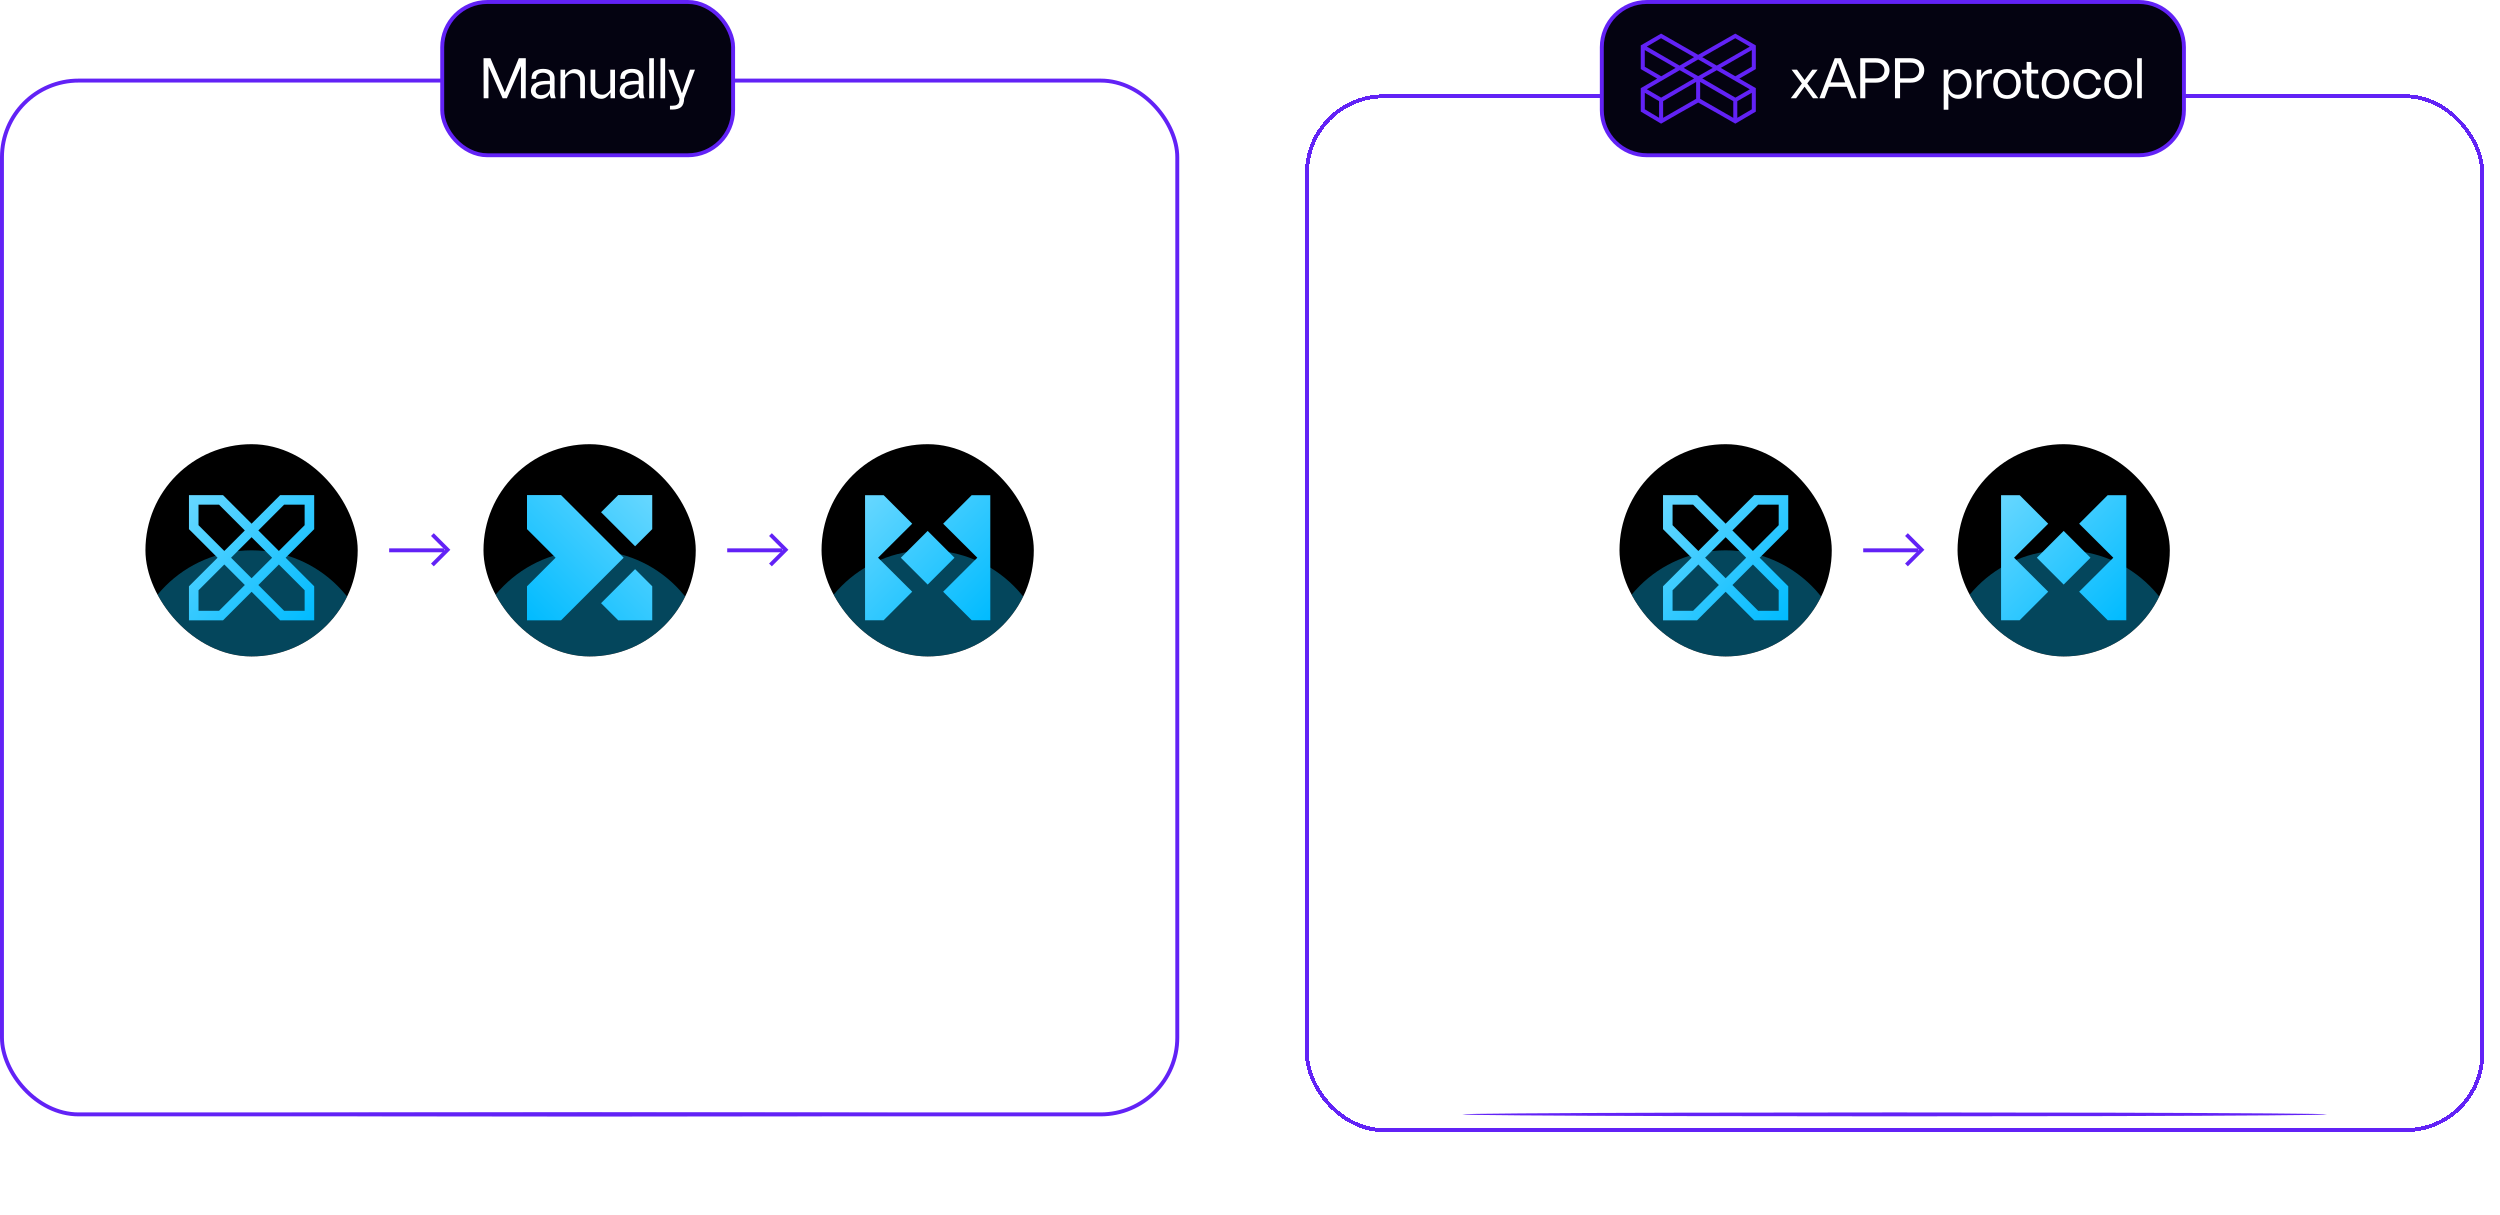 <?xml version="1.0" encoding="UTF-8"?> <svg xmlns="http://www.w3.org/2000/svg" width="636" height="309" viewBox="0 0 636 309" fill="none"><g filter="url(#filter0_d_14905_19996)"><rect x="332.5" y="20.5" width="299" height="263" rx="19.5" stroke="#6222F6" shape-rendering="crispEdges"></rect></g><path d="M407.5 12C407.5 5.649 412.649 0.5 419 0.5H544.092C550.443 0.5 555.592 5.649 555.592 12V28C555.592 34.351 550.443 39.5 544.092 39.5H419C412.649 39.5 407.5 34.351 407.5 28V12Z" fill="#040311"></path><path d="M407.5 12C407.5 5.649 412.649 0.5 419 0.5H544.092C550.443 0.5 555.592 5.649 555.592 12V28C555.592 34.351 550.443 39.5 544.092 39.5H419C412.649 39.5 407.5 34.351 407.5 28V12Z" stroke="#6222F6"></path><path d="M446.682 17.574V11.557L441.516 8.586L441.46 8.553L432.013 13.943L422.642 8.576L422.586 8.543L417.466 11.514L417.41 11.547V17.574L421.589 20L417.466 22.393L417.41 22.426V28.388L422.526 31.424L422.586 31.457L426.956 28.942L432.019 26.09L437.08 28.942L441.404 31.424L441.463 31.457L446.629 28.424L446.682 28.391V22.423L442.483 19.997L446.626 17.604L446.682 17.574ZM437.769 17.277L445.655 12.742V16.98L441.456 19.403L437.769 17.277ZM436.743 16.686L433.036 14.537L441.453 9.725L445.14 11.857L436.743 16.686ZM436.743 17.868L445.147 22.72L441.476 24.836L433.059 19.944L436.743 17.868ZM435.713 17.274L432.013 19.363L428.329 17.274L432.013 15.125L435.713 17.274ZM418.436 16.983V12.742L426.276 17.274L422.612 19.403L418.436 16.983ZM418.945 11.854L422.576 9.728L430.97 14.537L427.283 16.686L418.945 11.854ZM430.983 19.96L422.589 24.836L418.958 22.71L427.319 17.855L430.983 19.96ZM422.071 25.737V29.965L418.44 27.803V23.611L422.071 25.737ZM431.495 20.845V25.136L423.097 29.969V25.734L431.495 20.845ZM440.942 25.737V29.979L432.521 25.146V20.855L440.942 25.737ZM445.655 23.611V27.807L441.968 29.972V25.737L445.655 23.611Z" fill="#6222F6"></path><path d="M458.395 21.231L455.775 17.724H457.158L459.049 20.314H459.122L461.043 17.724H462.411L459.763 21.231L462.6 25H461.218L459.122 22.104H459.049L456.939 25H455.571L458.395 21.231ZM466.749 14.813H468.321L472.352 25H470.998L469.849 22.075H465.265L464.188 25H462.863L466.749 14.813ZM469.427 20.969L467.578 16.035H467.506L465.687 20.969H469.427ZM477.243 14.813C477.923 14.813 478.524 14.944 479.048 15.206C479.572 15.468 479.975 15.832 480.256 16.297C480.547 16.763 480.692 17.282 480.692 17.855C480.692 18.437 480.557 18.97 480.285 19.455C480.013 19.941 479.616 20.324 479.092 20.605C478.577 20.886 477.961 21.027 477.243 21.027H474.537V25H473.241V14.813H477.243ZM477.273 19.921C477.942 19.921 478.461 19.727 478.83 19.339C479.208 18.951 479.397 18.456 479.397 17.855C479.397 17.302 479.208 16.846 478.83 16.487C478.461 16.118 477.942 15.934 477.273 15.934H474.537V19.921H477.273ZM486.083 14.813C486.762 14.813 487.364 14.944 487.888 15.206C488.412 15.468 488.814 15.832 489.096 16.297C489.387 16.763 489.532 17.282 489.532 17.855C489.532 18.437 489.396 18.97 489.125 19.455C488.853 19.941 488.455 20.324 487.931 20.605C487.417 20.886 486.801 21.027 486.083 21.027H483.376V25H482.081V14.813H486.083ZM486.112 19.921C486.782 19.921 487.301 19.727 487.669 19.339C488.048 18.951 488.237 18.456 488.237 17.855C488.237 17.302 488.048 16.846 487.669 16.487C487.301 16.118 486.782 15.934 486.112 15.934H483.376V19.921H486.112ZM494.472 17.724H495.665V19.033L495.694 19.048C495.956 18.592 496.296 18.233 496.713 17.971C497.14 17.709 497.649 17.578 498.241 17.578C498.891 17.578 499.463 17.738 499.958 18.058C500.463 18.378 500.851 18.83 501.122 19.412C501.404 19.984 501.544 20.634 501.544 21.362C501.544 22.099 501.404 22.754 501.122 23.326C500.851 23.899 500.468 24.345 499.973 24.665C499.478 24.985 498.91 25.145 498.27 25.145C497.125 25.145 496.276 24.689 495.723 23.778L495.665 23.938V27.911H494.472V17.724ZM495.665 21.347C495.665 22.152 495.869 22.817 496.276 23.341C496.693 23.855 497.276 24.112 498.023 24.112C498.789 24.112 499.371 23.85 499.769 23.326C500.176 22.802 500.38 22.148 500.38 21.362C500.38 20.576 500.172 19.921 499.754 19.397C499.347 18.873 498.765 18.611 498.008 18.611C497.261 18.611 496.684 18.873 496.276 19.397C495.879 19.911 495.675 20.561 495.665 21.347ZM504.021 19.237L504.035 19.252C504.297 18.669 504.685 18.243 505.199 17.971C505.714 17.699 506.223 17.568 506.727 17.578V18.713C506.65 18.703 506.538 18.699 506.393 18.699C505.539 18.699 504.937 18.941 504.588 19.426C504.239 19.911 504.064 20.518 504.064 21.245L504.079 25H502.885L502.871 17.724H504.021V19.237ZM510.592 25.16C509.496 25.16 508.632 24.82 508.001 24.141C507.381 23.453 507.07 22.521 507.07 21.347C507.07 20.183 507.381 19.261 508.001 18.582C508.632 17.903 509.496 17.564 510.592 17.564C511.678 17.564 512.532 17.903 513.153 18.582C513.784 19.261 514.099 20.183 514.099 21.347C514.099 22.521 513.784 23.453 513.153 24.141C512.532 24.82 511.678 25.16 510.592 25.16ZM508.234 21.347C508.234 22.191 508.443 22.88 508.86 23.414C509.277 23.947 509.855 24.214 510.592 24.214C511.32 24.214 511.892 23.947 512.309 23.414C512.726 22.87 512.935 22.182 512.935 21.347C512.935 20.513 512.726 19.834 512.309 19.31C511.892 18.776 511.32 18.509 510.592 18.509C509.855 18.509 509.277 18.776 508.86 19.31C508.443 19.834 508.234 20.513 508.234 21.347ZM517.962 25.044C517.341 25.044 516.86 24.966 516.521 24.811C516.181 24.646 515.939 24.369 515.793 23.981C515.648 23.593 515.575 23.04 515.575 22.322V18.713H514.382V17.738H515.575V15.744L516.768 15.759V17.738H518.515V18.713H516.768V22.424C516.768 22.997 516.856 23.414 517.03 23.676C517.215 23.938 517.569 24.069 518.093 24.069H518.704V25.044H517.962ZM522.928 25.16C521.831 25.16 520.968 24.82 520.337 24.141C519.716 23.453 519.406 22.521 519.406 21.347C519.406 20.183 519.716 19.261 520.337 18.582C520.968 17.903 521.831 17.564 522.928 17.564C524.014 17.564 524.868 17.903 525.489 18.582C526.12 19.261 526.435 20.183 526.435 21.347C526.435 22.521 526.12 23.453 525.489 24.141C524.868 24.82 524.014 25.16 522.928 25.16ZM520.57 21.347C520.57 22.191 520.779 22.88 521.196 23.414C521.613 23.947 522.19 24.214 522.928 24.214C523.655 24.214 524.228 23.947 524.645 23.414C525.062 22.87 525.271 22.182 525.271 21.347C525.271 20.513 525.062 19.834 524.645 19.31C524.228 18.776 523.655 18.509 522.928 18.509C522.19 18.509 521.613 18.776 521.196 19.31C520.779 19.834 520.57 20.513 520.57 21.347ZM531.044 25.16C530.336 25.16 529.71 25.005 529.167 24.694C528.624 24.374 528.202 23.928 527.901 23.355C527.6 22.773 527.45 22.094 527.45 21.318C527.45 20.542 527.595 19.872 527.886 19.31C528.187 18.737 528.604 18.301 529.138 18C529.681 17.69 530.317 17.534 531.044 17.534C531.626 17.534 532.16 17.646 532.645 17.869C533.14 18.082 533.547 18.393 533.868 18.8C534.188 19.208 534.382 19.683 534.45 20.227H533.242C533.145 19.722 532.897 19.315 532.5 19.004C532.102 18.694 531.617 18.538 531.044 18.538C530.288 18.538 529.701 18.796 529.283 19.31C528.876 19.814 528.672 20.484 528.672 21.318C528.672 22.152 528.886 22.832 529.313 23.355C529.749 23.879 530.326 24.141 531.044 24.141C531.694 24.141 532.204 23.986 532.572 23.676C532.941 23.365 533.169 22.953 533.256 22.439H534.479C534.43 22.963 534.256 23.433 533.955 23.85C533.654 24.258 533.251 24.578 532.747 24.811C532.252 25.044 531.685 25.16 531.044 25.16ZM538.845 25.16C537.749 25.16 536.885 24.82 536.254 24.141C535.634 23.453 535.323 22.521 535.323 21.347C535.323 20.183 535.634 19.261 536.254 18.582C536.885 17.903 537.749 17.564 538.845 17.564C539.931 17.564 540.785 17.903 541.406 18.582C542.037 19.261 542.352 20.183 542.352 21.347C542.352 22.521 542.037 23.453 541.406 24.141C540.785 24.82 539.931 25.16 538.845 25.16ZM536.487 21.347C536.487 22.191 536.696 22.88 537.113 23.414C537.53 23.947 538.108 24.214 538.845 24.214C539.573 24.214 540.145 23.947 540.562 23.414C540.979 22.87 541.188 22.182 541.188 21.347C541.188 20.513 540.979 19.834 540.562 19.31C540.145 18.776 539.573 18.509 538.845 18.509C538.108 18.509 537.53 18.776 537.113 19.31C536.696 19.834 536.487 20.513 536.487 21.347ZM544.88 14.813V25H543.687V14.813H544.88Z" fill="white"></path><g clip-path="url(#clip0_14905_19996)"><rect x="412" y="113" width="54" height="54" rx="27" fill="black"></rect><g opacity="0.36" filter="url(#filter1_f_14905_19996)"><circle cx="438.998" cy="170.967" r="30.967" fill="#0CC2FF"></circle></g><g filter="url(#filter2_d_14905_19996)"><path fill-rule="evenodd" clip-rule="evenodd" d="M439.001 131.346L446.271 124.076L454.931 124.076L454.931 132.736L447.661 140.006L454.931 147.276L454.931 155.936L446.271 155.936L439.001 148.666L431.731 155.936L423.071 155.936L423.071 147.276L430.341 140.006L423.071 132.736L423.071 124.076L431.731 124.076L439.001 131.346ZM437.282 133.066L430.724 126.507L425.502 126.507L425.502 131.729L432.06 138.287L437.282 133.066ZM433.779 140.006L439.001 134.785L444.223 140.006L439.001 145.228L433.779 140.006ZM432.06 141.725L425.502 148.283L425.502 153.505L430.724 153.505L437.282 146.947L432.06 141.725ZM440.72 146.947L447.278 153.505L452.5 153.505L452.5 148.283L445.942 141.725L440.72 146.947ZM445.942 138.287L440.72 133.066L447.278 126.507L452.5 126.507L452.5 131.729L445.942 138.287Z" fill="url(#paint0_linear_14905_19996)"></path></g></g><path d="M485 136L486.931 137.931L488.861 139.862L485 143.724" stroke="#6222F6"></path><path d="M474 140L488 140" stroke="#6222F6"></path><g clip-path="url(#clip1_14905_19996)"><rect x="498" y="113" width="54" height="54" rx="27" fill="black"></rect><g opacity="0.36" filter="url(#filter3_f_14905_19996)"><circle cx="525.001" cy="170.967" r="30.967" fill="#0CC2FF"></circle></g><g filter="url(#filter4_d_14905_19996)"><path d="M513.803 124.093H509.069V155.909H513.803L521.062 148.651L512.375 140.001L521.062 131.351L513.803 124.093Z" fill="url(#paint1_linear_14905_19996)"></path><path d="M540.929 124.093H536.195L528.937 131.351L537.624 140.001L528.937 148.651L536.195 155.909H540.929V124.093Z" fill="url(#paint2_linear_14905_19996)"></path><path d="M524.999 133.184L531.824 140.009L524.999 146.835L518.173 140.009L524.999 133.184Z" fill="url(#paint3_linear_14905_19996)"></path></g></g><path d="M437.833 192H436.363L433.627 187.605H433.554L430.702 192H429.276L432.783 186.615L429.654 181.813H431.124L433.583 185.655H433.656L436.13 181.813H437.542L434.267 186.586L437.833 192ZM438.929 181.813H445.478V182.934H440.21V186.179H444.969V187.27H440.21V192H438.915L438.929 181.813ZM447.97 181.813V192H446.689V181.813H447.97ZM446.689 181.813H447.97H446.689Z" fill="white"></path><path d="M510.5 192.175C509.782 192.175 509.152 192.024 508.608 191.723C508.065 191.413 507.643 190.972 507.342 190.399C507.051 189.817 506.906 189.133 506.906 188.347C506.906 187.61 507.046 186.955 507.328 186.383C507.619 185.81 508.031 185.364 508.565 185.044C509.098 184.724 509.729 184.563 510.457 184.563C511.204 184.563 511.834 184.753 512.349 185.131C512.872 185.5 513.261 185.98 513.513 186.572C513.765 187.164 513.891 187.78 513.891 188.42V188.726H508.07C508.07 189.007 508.143 189.337 508.288 189.715C508.434 190.094 508.681 190.433 509.031 190.734C509.389 191.025 509.865 191.17 510.457 191.17C511.116 191.17 511.616 191.006 511.956 190.676C512.305 190.346 512.523 189.933 512.611 189.439H513.804C513.765 189.914 513.605 190.36 513.324 190.778C513.042 191.195 512.659 191.534 512.174 191.796C511.689 192.049 511.131 192.175 510.5 192.175ZM512.654 187.78C512.606 187.168 512.387 186.645 511.999 186.208C511.621 185.771 511.102 185.553 510.442 185.553C509.782 185.553 509.239 185.771 508.812 186.208C508.385 186.635 508.143 187.159 508.085 187.78H512.654ZM515.272 181.813H517.033L520.671 190.428H520.715L524.251 181.813H526.027L526.012 192H524.79V183.807L521.21 192H520.133L516.538 183.807L516.524 192H515.301L515.272 181.813ZM531.866 181.813C532.545 181.813 533.147 181.944 533.67 182.206C534.194 182.468 534.597 182.832 534.878 183.297C535.169 183.763 535.315 184.282 535.315 184.855C535.315 185.437 535.179 185.97 534.907 186.455C534.636 186.94 534.238 187.324 533.714 187.605C533.2 187.886 532.584 188.027 531.866 188.027H529.159V192H527.864V181.813H531.866ZM531.895 186.921C532.564 186.921 533.083 186.727 533.452 186.339C533.831 185.951 534.02 185.456 534.02 184.855C534.02 184.302 533.831 183.846 533.452 183.487C533.083 183.118 532.564 182.934 531.895 182.934H529.159V186.921H531.895ZM543.424 192H541.954L539.218 187.605H539.145L536.293 192H534.867L538.374 186.615L535.245 181.813H536.715L539.174 185.655H539.247L541.721 181.813H543.133L539.858 186.586L543.424 192Z" fill="white"></path><g clip-path="url(#clip2_14905_19996)"><rect x="37" y="113" width="54" height="54" rx="27" fill="black"></rect><g opacity="0.36" filter="url(#filter5_f_14905_19996)"><circle cx="63.998" cy="170.967" r="30.967" fill="#0CC2FF"></circle></g><g filter="url(#filter6_d_14905_19996)"><path fill-rule="evenodd" clip-rule="evenodd" d="M64.001 131.346L71.272 124.076L79.931 124.076L79.931 132.736L72.661 140.006L79.931 147.276L79.931 155.936L71.272 155.936L64.001 148.666L56.731 155.936L48.071 155.936L48.071 147.276L55.342 140.006L48.071 132.736L48.071 124.076L56.731 124.076L64.001 131.346ZM62.282 133.066L55.724 126.507L50.502 126.507L50.502 131.729L57.061 138.287L62.282 133.066ZM58.78 140.006L64.001 134.785L69.223 140.006L64.001 145.228L58.78 140.006ZM57.061 141.725L50.502 148.283L50.502 153.505L55.724 153.505L62.282 146.947L57.061 141.725ZM65.72 146.947L72.279 153.505L77.5 153.505L77.5 148.283L70.942 141.725L65.72 146.947ZM70.942 138.287L65.72 133.066L72.279 126.507L77.5 126.507L77.5 131.729L70.942 138.287Z" fill="url(#paint4_linear_14905_19996)"></path></g></g><path d="M110 136L111.931 137.931L113.861 139.862L110 143.724" stroke="#6222F6"></path><path d="M99 140L113 140" stroke="#6222F6"></path><g clip-path="url(#clip3_14905_19996)"><rect x="123" y="113" width="54" height="54" rx="27" fill="black"></rect><g opacity="0.36" filter="url(#filter7_f_14905_19996)"><circle cx="150.003" cy="170.967" r="30.967" fill="#0CC2FF"></circle></g><g filter="url(#filter8_d_14905_19996)"><path d="M161.567 137.092L152.907 128.432L157.27 124.07L165.929 124.07L165.929 132.73L161.567 137.092Z" fill="url(#paint5_linear_14905_19996)"></path><path d="M161.567 142.908L152.907 151.568L157.27 155.93L165.93 155.93L165.929 147.27L161.567 142.908Z" fill="url(#paint6_linear_14905_19996)"></path><path d="M142.728 155.93L158.658 140L142.728 124.07L134.069 124.07L134.069 132.73L141.34 140L134.069 147.27L134.069 155.93L142.728 155.93Z" fill="url(#paint7_linear_14905_19996)"></path></g></g><path d="M196 136L197.931 137.931L199.861 139.862L196 143.724" stroke="#6222F6"></path><path d="M185 140L199 140" stroke="#6222F6"></path><g clip-path="url(#clip4_14905_19996)"><rect x="209" y="113" width="54" height="54" rx="27" fill="black"></rect><g opacity="0.36" filter="url(#filter9_f_14905_19996)"><circle cx="236.001" cy="170.967" r="30.967" fill="#0CC2FF"></circle></g><g filter="url(#filter10_d_14905_19996)"><path d="M224.803 124.093H220.069V155.909H224.803L232.062 148.651L223.375 140.001L232.062 131.351L224.803 124.093Z" fill="url(#paint8_linear_14905_19996)"></path><path d="M251.929 124.093H247.195L239.937 131.351L248.624 140.001L239.937 148.651L247.195 155.909H251.929V124.093Z" fill="url(#paint9_linear_14905_19996)"></path><path d="M235.999 133.184L242.824 140.009L235.999 146.835L229.173 140.009L235.999 133.184Z" fill="url(#paint10_linear_14905_19996)"></path></g></g><rect x="0.5" y="20.5" width="299" height="263" rx="19.5" stroke="#6222F6"></rect><rect x="112.5" y="0.5" width="74" height="39" rx="11.5" fill="#040311"></rect><rect x="112.5" y="0.5" width="74" height="39" rx="11.5" stroke="#6222F6"></rect><path d="M123.009 14.813H124.77L128.409 23.428H128.452L131.989 14.813H133.764L133.749 25H132.527V16.807L128.947 25H127.87L124.276 16.807L124.261 25H123.039L123.009 14.813ZM137.507 25.16C137.032 25.16 136.61 25.068 136.241 24.884C135.873 24.699 135.582 24.447 135.368 24.127C135.164 23.807 135.063 23.462 135.063 23.094C135.063 22.657 135.169 22.254 135.383 21.886C135.606 21.507 135.96 21.216 136.445 21.012C136.901 20.828 137.338 20.712 137.755 20.663C138.172 20.605 138.725 20.576 139.414 20.576H139.894V19.848C139.894 19.431 139.72 19.101 139.37 18.859C139.031 18.616 138.628 18.495 138.162 18.495C137.668 18.495 137.246 18.611 136.896 18.844C136.557 19.067 136.387 19.475 136.387 20.067H135.208C135.208 19.058 135.504 18.383 136.096 18.044C136.697 17.695 137.386 17.52 138.162 17.52C139.133 17.52 139.86 17.733 140.345 18.16C140.84 18.587 141.087 19.164 141.087 19.892L141.073 23.166C141.073 23.923 141.18 24.534 141.393 25H140.2C140.103 24.855 140.02 24.651 139.952 24.389C139.894 24.127 139.875 23.87 139.894 23.617L139.865 23.69C139.671 24.204 139.361 24.578 138.934 24.811C138.507 25.044 138.031 25.16 137.507 25.16ZM136.285 23.094C136.285 23.423 136.411 23.695 136.663 23.909C136.925 24.112 137.246 24.214 137.624 24.214C138.031 24.214 138.41 24.137 138.759 23.981C139.108 23.816 139.385 23.588 139.589 23.297C139.792 23.006 139.894 22.681 139.894 22.322V21.435C139.215 21.435 138.667 21.459 138.25 21.507C137.842 21.546 137.474 21.638 137.144 21.784C136.901 21.89 136.697 22.055 136.532 22.279C136.368 22.502 136.285 22.773 136.285 23.094ZM142.592 17.724H143.77V19.091L143.785 19.164C143.872 18.99 144.023 18.776 144.236 18.524C144.459 18.272 144.741 18.053 145.08 17.869C145.42 17.675 145.788 17.578 146.186 17.578C146.642 17.578 147.069 17.675 147.467 17.869C147.865 18.063 148.185 18.359 148.427 18.757C148.679 19.145 148.806 19.63 148.806 20.212V25L147.612 24.985V20.474C147.612 19.902 147.457 19.451 147.147 19.121C146.846 18.791 146.395 18.626 145.793 18.626C145.366 18.626 144.973 18.752 144.614 19.004C144.265 19.256 143.989 19.547 143.785 19.877V25H142.592V17.724ZM152.959 25.145C152.503 25.145 152.066 25.049 151.649 24.855C151.232 24.66 150.892 24.369 150.63 23.981C150.368 23.584 150.237 23.098 150.237 22.526V17.724H151.431V22.25C151.431 22.822 151.581 23.273 151.882 23.603C152.192 23.933 152.648 24.098 153.25 24.098C153.677 24.098 154.065 23.972 154.414 23.719C154.773 23.467 155.054 23.176 155.258 22.846V17.724H156.452V25H155.316L155.302 23.559H155.258C155.219 23.608 155.093 23.782 154.88 24.083C154.676 24.374 154.404 24.627 154.065 24.84C153.725 25.044 153.357 25.145 152.959 25.145ZM160.104 25.16C159.629 25.16 159.207 25.068 158.838 24.884C158.469 24.699 158.178 24.447 157.965 24.127C157.761 23.807 157.659 23.462 157.659 23.094C157.659 22.657 157.766 22.254 157.979 21.886C158.203 21.507 158.557 21.216 159.042 21.012C159.498 20.828 159.934 20.712 160.352 20.663C160.769 20.605 161.322 20.576 162.011 20.576H162.491V19.848C162.491 19.431 162.316 19.101 161.967 18.859C161.627 18.616 161.225 18.495 160.759 18.495C160.264 18.495 159.842 18.611 159.493 18.844C159.153 19.067 158.984 19.475 158.984 20.067H157.805C157.805 19.058 158.101 18.383 158.693 18.044C159.294 17.695 159.983 17.52 160.759 17.52C161.729 17.52 162.457 17.733 162.942 18.16C163.437 18.587 163.684 19.164 163.684 19.892L163.67 23.166C163.67 23.923 163.776 24.534 163.99 25H162.796C162.699 24.855 162.617 24.651 162.549 24.389C162.491 24.127 162.471 23.87 162.491 23.617L162.462 23.69C162.268 24.204 161.957 24.578 161.53 24.811C161.103 25.044 160.628 25.16 160.104 25.16ZM158.882 23.094C158.882 23.423 159.008 23.695 159.26 23.909C159.522 24.112 159.842 24.214 160.221 24.214C160.628 24.214 161.006 24.137 161.356 23.981C161.705 23.816 161.982 23.588 162.185 23.297C162.389 23.006 162.491 22.681 162.491 22.322V21.435C161.812 21.435 161.264 21.459 160.846 21.507C160.439 21.546 160.07 21.638 159.74 21.784C159.498 21.89 159.294 22.055 159.129 22.279C158.964 22.502 158.882 22.773 158.882 23.094ZM166.353 14.813V25H165.159V14.813H166.353ZM169.209 14.813V25H168.016V14.813H169.209ZM175.533 17.724H176.799L174.048 25C174.039 26.058 173.781 26.8 173.277 27.227C172.782 27.654 172.04 27.867 171.05 27.867H170.439V26.892H171.05C171.565 26.892 171.953 26.814 172.215 26.659C172.477 26.504 172.646 26.305 172.724 26.062C172.802 25.82 172.845 25.509 172.855 25.131L170.032 17.724H171.341L173.452 23.661H173.524L175.533 17.724Z" fill="white"></path><path d="M62.833 192H61.363L58.627 187.605H58.554L55.702 192H54.276L57.783 186.615L54.654 181.813H56.124L58.583 185.655H58.656L61.13 181.813H62.542L59.267 186.586L62.833 192ZM63.929 181.813H70.478V182.934H65.21V186.179H69.969V187.27H65.21V192H63.915L63.929 181.813ZM72.97 181.813V192H71.689V181.813H72.97ZM71.689 181.813H72.97H71.689Z" fill="white"></path><path d="M135.068 188.231L132.449 184.724H133.831L135.723 187.314H135.796L137.717 184.724H139.085L136.436 188.231L139.274 192H137.891L135.796 189.104H135.723L133.613 192H132.245L135.068 188.231ZM144.296 192.247C143.442 192.247 142.7 192.078 142.069 191.738C141.448 191.389 140.973 190.913 140.643 190.312C140.313 189.701 140.148 189.017 140.148 188.26V181.813H141.414V188.376C141.414 189.191 141.666 189.851 142.171 190.356C142.675 190.86 143.384 191.112 144.296 191.112C145.198 191.112 145.901 190.865 146.406 190.37C146.91 189.866 147.162 189.201 147.162 188.376V181.813H148.443V188.26C148.443 189.026 148.283 189.71 147.963 190.312C147.652 190.913 147.187 191.389 146.566 191.738C145.945 192.078 145.188 192.247 144.296 192.247ZM141.414 181.813H140.148H141.414ZM148.443 181.813H147.177H148.443ZM153.626 192.204C152.433 192.204 151.462 191.922 150.715 191.36C149.978 190.797 149.551 189.972 149.435 188.886H150.701C150.817 189.604 151.128 190.157 151.632 190.545C152.146 190.923 152.806 191.112 153.611 191.112C154.407 191.112 155.042 190.976 155.518 190.705C155.993 190.423 156.231 189.972 156.231 189.351C156.231 188.963 156.11 188.648 155.867 188.405C155.634 188.163 155.29 187.969 154.834 187.823C154.387 187.668 153.767 187.513 152.971 187.358C152.02 187.164 151.259 186.839 150.686 186.383C150.114 185.927 149.828 185.252 149.828 184.36C149.828 183.448 150.172 182.764 150.861 182.308C151.55 181.842 152.408 181.609 153.437 181.609C154.601 181.609 155.518 181.9 156.187 182.482C156.857 183.055 157.211 183.826 157.25 184.796H155.983C155.935 184.137 155.683 183.622 155.227 183.254C154.771 182.885 154.174 182.701 153.437 182.701C152.806 182.701 152.263 182.851 151.807 183.152C151.351 183.443 151.123 183.846 151.123 184.36C151.123 184.874 151.356 185.286 151.821 185.597C152.287 185.907 152.84 186.13 153.48 186.266C154.392 186.441 155.12 186.63 155.663 186.834C156.216 187.028 156.663 187.324 157.002 187.721C157.351 188.119 157.526 188.663 157.526 189.351C157.526 190.292 157.177 191.006 156.478 191.491C155.78 191.966 154.829 192.204 153.626 192.204ZM158.811 181.813H163.017C163.774 181.813 164.482 182.017 165.142 182.424C165.811 182.822 166.35 183.404 166.757 184.171C167.165 184.937 167.369 185.83 167.369 186.848C167.369 187.867 167.165 188.769 166.757 189.555C166.35 190.341 165.811 190.947 165.142 191.374C164.482 191.791 163.774 192 163.017 192H158.811V181.813ZM163.017 190.865C163.541 190.865 164.031 190.71 164.487 190.399C164.953 190.079 165.326 189.618 165.608 189.017C165.899 188.405 166.044 187.683 166.044 186.848C166.044 186.014 165.904 185.306 165.622 184.724C165.341 184.132 164.967 183.69 164.502 183.399C164.046 183.108 163.551 182.963 163.017 182.963H160.121V190.865H163.017Z" fill="white"></path><path d="M221.5 192.175C220.782 192.175 220.152 192.024 219.608 191.723C219.065 191.413 218.643 190.972 218.342 190.399C218.051 189.817 217.906 189.133 217.906 188.347C217.906 187.61 218.046 186.955 218.328 186.383C218.619 185.81 219.031 185.364 219.565 185.044C220.098 184.724 220.729 184.563 221.457 184.563C222.204 184.563 222.834 184.753 223.349 185.131C223.872 185.5 224.261 185.98 224.513 186.572C224.765 187.164 224.891 187.78 224.891 188.42V188.726H219.07C219.07 189.007 219.143 189.337 219.288 189.715C219.434 190.094 219.681 190.433 220.031 190.734C220.389 191.025 220.865 191.17 221.457 191.17C222.116 191.17 222.616 191.006 222.956 190.676C223.305 190.346 223.523 189.933 223.611 189.439H224.804C224.765 189.914 224.605 190.36 224.324 190.778C224.042 191.195 223.659 191.534 223.174 191.796C222.689 192.049 222.131 192.175 221.5 192.175ZM223.654 187.78C223.606 187.168 223.387 186.645 222.999 186.208C222.621 185.771 222.102 185.553 221.442 185.553C220.782 185.553 220.239 185.771 219.812 186.208C219.385 186.635 219.143 187.159 219.085 187.78H223.654ZM226.272 181.813H228.033L231.671 190.428H231.715L235.251 181.813H237.027L237.012 192H235.79V183.807L232.21 192H231.133L227.538 183.807L227.524 192H226.301L226.272 181.813ZM242.866 181.813C243.545 181.813 244.147 181.944 244.67 182.206C245.194 182.468 245.597 182.832 245.878 183.297C246.169 183.763 246.315 184.282 246.315 184.855C246.315 185.437 246.179 185.97 245.907 186.455C245.636 186.94 245.238 187.324 244.714 187.605C244.2 187.886 243.584 188.027 242.866 188.027H240.159V192H238.864V181.813H242.866ZM242.895 186.921C243.564 186.921 244.083 186.727 244.452 186.339C244.831 185.951 245.02 185.456 245.02 184.855C245.02 184.302 244.831 183.846 244.452 183.487C244.083 183.118 243.564 182.934 242.895 182.934H240.159V186.921H242.895ZM254.424 192H252.954L250.218 187.605H250.145L247.293 192H245.867L249.374 186.615L246.245 181.813H247.715L250.174 185.655H250.247L252.721 181.813H254.133L250.858 186.586L254.424 192Z" fill="white"></path><g filter="url(#filter11_d_14905_19996)"><ellipse cx="482" cy="283.5" rx="110" ry="0.5" fill="#6222F6"></ellipse></g><g filter="url(#filter12_d_14905_19996)"><ellipse cx="150" cy="283.5" rx="110" ry="0.5" fill="#6222F6"></ellipse></g><defs><filter id="filter0_d_14905_19996" x="328" y="20" width="308" height="272" filterUnits="userSpaceOnUse" color-interpolation-filters="sRGB"><feFlood flood-opacity="0" result="BackgroundImageFix"></feFlood><feColorMatrix in="SourceAlpha" type="matrix" values="0 0 0 0 0 0 0 0 0 0 0 0 0 0 0 0 0 0 127 0" result="hardAlpha"></feColorMatrix><feOffset dy="4"></feOffset><feGaussianBlur stdDeviation="2"></feGaussianBlur><feComposite in2="hardAlpha" operator="out"></feComposite><feColorMatrix type="matrix" values="0 0 0 0 0 0 0 0 0 0 0 0 0 0 0 0 0 0 0.25 0"></feColorMatrix><feBlend mode="normal" in2="BackgroundImageFix" result="effect1_dropShadow_14905_19996"></feBlend><feBlend mode="normal" in="SourceGraphic" in2="effect1_dropShadow_14905_19996" result="shape"></feBlend></filter><filter id="filter1_f_14905_19996" x="377.643" y="109.612" width="122.71" height="122.71" filterUnits="userSpaceOnUse" color-interpolation-filters="sRGB"><feFlood flood-opacity="0" result="BackgroundImageFix"></feFlood><feBlend mode="normal" in="SourceGraphic" in2="BackgroundImageFix" result="shape"></feBlend><feGaussianBlur stdDeviation="15.194" result="effect1_foregroundBlur_14905_19996"></feGaussianBlur></filter><filter id="filter2_d_14905_19996" x="421.334" y="124.076" width="35.333" height="35.478" filterUnits="userSpaceOnUse" color-interpolation-filters="sRGB"><feFlood flood-opacity="0" result="BackgroundImageFix"></feFlood><feColorMatrix in="SourceAlpha" type="matrix" values="0 0 0 0 0 0 0 0 0 0 0 0 0 0 0 0 0 0 127 0" result="hardAlpha"></feColorMatrix><feOffset dy="1.881"></feOffset><feGaussianBlur stdDeviation="0.868"></feGaussianBlur><feComposite in2="hardAlpha" operator="out"></feComposite><feColorMatrix type="matrix" values="0 0 0 0 0 0 0 0 0 0 0 0 0 0 0 0 0 0 0.25 0"></feColorMatrix><feBlend mode="normal" in2="BackgroundImageFix" result="effect1_dropShadow_14905_19996"></feBlend><feBlend mode="normal" in="SourceGraphic" in2="effect1_dropShadow_14905_19996" result="shape"></feBlend></filter><filter id="filter3_f_14905_19996" x="463.646" y="109.612" width="122.71" height="122.71" filterUnits="userSpaceOnUse" color-interpolation-filters="sRGB"><feFlood flood-opacity="0" result="BackgroundImageFix"></feFlood><feBlend mode="normal" in="SourceGraphic" in2="BackgroundImageFix" result="shape"></feBlend><feGaussianBlur stdDeviation="15.194" result="effect1_foregroundBlur_14905_19996"></feGaussianBlur></filter><filter id="filter4_d_14905_19996" x="507.333" y="124.093" width="35.333" height="35.434" filterUnits="userSpaceOnUse" color-interpolation-filters="sRGB"><feFlood flood-opacity="0" result="BackgroundImageFix"></feFlood><feColorMatrix in="SourceAlpha" type="matrix" values="0 0 0 0 0 0 0 0 0 0 0 0 0 0 0 0 0 0 127 0" result="hardAlpha"></feColorMatrix><feOffset dy="1.881"></feOffset><feGaussianBlur stdDeviation="0.868"></feGaussianBlur><feComposite in2="hardAlpha" operator="out"></feComposite><feColorMatrix type="matrix" values="0 0 0 0 0 0 0 0 0 0 0 0 0 0 0 0 0 0 0.25 0"></feColorMatrix><feBlend mode="normal" in2="BackgroundImageFix" result="effect1_dropShadow_14905_19996"></feBlend><feBlend mode="normal" in="SourceGraphic" in2="effect1_dropShadow_14905_19996" result="shape"></feBlend></filter><filter id="filter5_f_14905_19996" x="2.643" y="109.612" width="122.71" height="122.71" filterUnits="userSpaceOnUse" color-interpolation-filters="sRGB"><feFlood flood-opacity="0" result="BackgroundImageFix"></feFlood><feBlend mode="normal" in="SourceGraphic" in2="BackgroundImageFix" result="shape"></feBlend><feGaussianBlur stdDeviation="15.194" result="effect1_foregroundBlur_14905_19996"></feGaussianBlur></filter><filter id="filter6_d_14905_19996" x="46.335" y="124.076" width="35.333" height="35.478" filterUnits="userSpaceOnUse" color-interpolation-filters="sRGB"><feFlood flood-opacity="0" result="BackgroundImageFix"></feFlood><feColorMatrix in="SourceAlpha" type="matrix" values="0 0 0 0 0 0 0 0 0 0 0 0 0 0 0 0 0 0 127 0" result="hardAlpha"></feColorMatrix><feOffset dy="1.881"></feOffset><feGaussianBlur stdDeviation="0.868"></feGaussianBlur><feComposite in2="hardAlpha" operator="out"></feComposite><feColorMatrix type="matrix" values="0 0 0 0 0 0 0 0 0 0 0 0 0 0 0 0 0 0 0.25 0"></feColorMatrix><feBlend mode="normal" in2="BackgroundImageFix" result="effect1_dropShadow_14905_19996"></feBlend><feBlend mode="normal" in="SourceGraphic" in2="effect1_dropShadow_14905_19996" result="shape"></feBlend></filter><filter id="filter7_f_14905_19996" x="88.648" y="109.612" width="122.71" height="122.71" filterUnits="userSpaceOnUse" color-interpolation-filters="sRGB"><feFlood flood-opacity="0" result="BackgroundImageFix"></feFlood><feBlend mode="normal" in="SourceGraphic" in2="BackgroundImageFix" result="shape"></feBlend><feGaussianBlur stdDeviation="15.194" result="effect1_foregroundBlur_14905_19996"></feGaussianBlur></filter><filter id="filter8_d_14905_19996" x="132.333" y="124.07" width="35.333" height="35.478" filterUnits="userSpaceOnUse" color-interpolation-filters="sRGB"><feFlood flood-opacity="0" result="BackgroundImageFix"></feFlood><feColorMatrix in="SourceAlpha" type="matrix" values="0 0 0 0 0 0 0 0 0 0 0 0 0 0 0 0 0 0 127 0" result="hardAlpha"></feColorMatrix><feOffset dy="1.881"></feOffset><feGaussianBlur stdDeviation="0.868"></feGaussianBlur><feComposite in2="hardAlpha" operator="out"></feComposite><feColorMatrix type="matrix" values="0 0 0 0 0 0 0 0 0 0 0 0 0 0 0 0 0 0 0.25 0"></feColorMatrix><feBlend mode="normal" in2="BackgroundImageFix" result="effect1_dropShadow_14905_19996"></feBlend><feBlend mode="normal" in="SourceGraphic" in2="effect1_dropShadow_14905_19996" result="shape"></feBlend></filter><filter id="filter9_f_14905_19996" x="174.646" y="109.612" width="122.71" height="122.71" filterUnits="userSpaceOnUse" color-interpolation-filters="sRGB"><feFlood flood-opacity="0" result="BackgroundImageFix"></feFlood><feBlend mode="normal" in="SourceGraphic" in2="BackgroundImageFix" result="shape"></feBlend><feGaussianBlur stdDeviation="15.194" result="effect1_foregroundBlur_14905_19996"></feGaussianBlur></filter><filter id="filter10_d_14905_19996" x="218.333" y="124.093" width="35.333" height="35.434" filterUnits="userSpaceOnUse" color-interpolation-filters="sRGB"><feFlood flood-opacity="0" result="BackgroundImageFix"></feFlood><feColorMatrix in="SourceAlpha" type="matrix" values="0 0 0 0 0 0 0 0 0 0 0 0 0 0 0 0 0 0 127 0" result="hardAlpha"></feColorMatrix><feOffset dy="1.881"></feOffset><feGaussianBlur stdDeviation="0.868"></feGaussianBlur><feComposite in2="hardAlpha" operator="out"></feComposite><feColorMatrix type="matrix" values="0 0 0 0 0 0 0 0 0 0 0 0 0 0 0 0 0 0 0.25 0"></feColorMatrix><feBlend mode="normal" in2="BackgroundImageFix" result="effect1_dropShadow_14905_19996"></feBlend><feBlend mode="normal" in="SourceGraphic" in2="effect1_dropShadow_14905_19996" result="shape"></feBlend></filter><filter id="filter11_d_14905_19996" x="347" y="258" width="270" height="51" filterUnits="userSpaceOnUse" color-interpolation-filters="sRGB"><feFlood flood-opacity="0" result="BackgroundImageFix"></feFlood><feColorMatrix in="SourceAlpha" type="matrix" values="0 0 0 0 0 0 0 0 0 0 0 0 0 0 0 0 0 0 127 0" result="hardAlpha"></feColorMatrix><feMorphology radius="10" operator="dilate" in="SourceAlpha" result="effect1_dropShadow_14905_19996"></feMorphology><feOffset></feOffset><feGaussianBlur stdDeviation="7.5"></feGaussianBlur><feComposite in2="hardAlpha" operator="out"></feComposite><feColorMatrix type="matrix" values="0 0 0 0 0.384 0 0 0 0 0.133 0 0 0 0 0.965 0 0 0 0.6 0"></feColorMatrix><feBlend mode="normal" in2="BackgroundImageFix" result="effect1_dropShadow_14905_19996"></feBlend><feBlend mode="normal" in="SourceGraphic" in2="effect1_dropShadow_14905_19996" result="shape"></feBlend></filter><filter id="filter12_d_14905_19996" x="15" y="258" width="270" height="51" filterUnits="userSpaceOnUse" color-interpolation-filters="sRGB"><feFlood flood-opacity="0" result="BackgroundImageFix"></feFlood><feColorMatrix in="SourceAlpha" type="matrix" values="0 0 0 0 0 0 0 0 0 0 0 0 0 0 0 0 0 0 127 0" result="hardAlpha"></feColorMatrix><feMorphology radius="10" operator="dilate" in="SourceAlpha" result="effect1_dropShadow_14905_19996"></feMorphology><feOffset></feOffset><feGaussianBlur stdDeviation="7.5"></feGaussianBlur><feComposite in2="hardAlpha" operator="out"></feComposite><feColorMatrix type="matrix" values="0 0 0 0 0.384 0 0 0 0 0.133 0 0 0 0 0.965 0 0 0 0.6 0"></feColorMatrix><feBlend mode="normal" in2="BackgroundImageFix" result="effect1_dropShadow_14905_19996"></feBlend><feBlend mode="normal" in="SourceGraphic" in2="effect1_dropShadow_14905_19996" result="shape"></feBlend></filter><linearGradient id="paint0_linear_14905_19996" x1="423.071" y1="124.076" x2="454.944" y2="155.923" gradientUnits="userSpaceOnUse"><stop stop-color="#67D7FF"></stop><stop offset="1" stop-color="#00BBFF"></stop></linearGradient><linearGradient id="paint1_linear_14905_19996" x1="509.069" y1="124.093" x2="540.899" y2="155.94" gradientUnits="userSpaceOnUse"><stop stop-color="#67D7FF"></stop><stop offset="1" stop-color="#00BBFF"></stop></linearGradient><linearGradient id="paint2_linear_14905_19996" x1="509.069" y1="124.093" x2="540.899" y2="155.94" gradientUnits="userSpaceOnUse"><stop stop-color="#67D7FF"></stop><stop offset="1" stop-color="#00BBFF"></stop></linearGradient><linearGradient id="paint3_linear_14905_19996" x1="509.069" y1="124.093" x2="540.899" y2="155.94" gradientUnits="userSpaceOnUse"><stop stop-color="#67D7FF"></stop><stop offset="1" stop-color="#00BBFF"></stop></linearGradient><linearGradient id="paint4_linear_14905_19996" x1="48.071" y1="124.076" x2="79.944" y2="155.923" gradientUnits="userSpaceOnUse"><stop stop-color="#67D7FF"></stop><stop offset="1" stop-color="#00BBFF"></stop></linearGradient><linearGradient id="paint5_linear_14905_19996" x1="165.93" y1="124.07" x2="134.083" y2="155.943" gradientUnits="userSpaceOnUse"><stop stop-color="#67D7FF"></stop><stop offset="1" stop-color="#00BBFF"></stop></linearGradient><linearGradient id="paint6_linear_14905_19996" x1="165.93" y1="124.07" x2="134.083" y2="155.943" gradientUnits="userSpaceOnUse"><stop stop-color="#67D7FF"></stop><stop offset="1" stop-color="#00BBFF"></stop></linearGradient><linearGradient id="paint7_linear_14905_19996" x1="165.93" y1="124.07" x2="134.083" y2="155.943" gradientUnits="userSpaceOnUse"><stop stop-color="#67D7FF"></stop><stop offset="1" stop-color="#00BBFF"></stop></linearGradient><linearGradient id="paint8_linear_14905_19996" x1="220.069" y1="124.093" x2="251.899" y2="155.94" gradientUnits="userSpaceOnUse"><stop stop-color="#67D7FF"></stop><stop offset="1" stop-color="#00BBFF"></stop></linearGradient><linearGradient id="paint9_linear_14905_19996" x1="220.069" y1="124.093" x2="251.899" y2="155.94" gradientUnits="userSpaceOnUse"><stop stop-color="#67D7FF"></stop><stop offset="1" stop-color="#00BBFF"></stop></linearGradient><linearGradient id="paint10_linear_14905_19996" x1="220.069" y1="124.093" x2="251.899" y2="155.94" gradientUnits="userSpaceOnUse"><stop stop-color="#67D7FF"></stop><stop offset="1" stop-color="#00BBFF"></stop></linearGradient><clipPath id="clip0_14905_19996"><rect x="412" y="113" width="54" height="54" rx="27" fill="white"></rect></clipPath><clipPath id="clip1_14905_19996"><rect x="498" y="113" width="54" height="54" rx="27" fill="white"></rect></clipPath><clipPath id="clip2_14905_19996"><rect x="37" y="113" width="54" height="54" rx="27" fill="white"></rect></clipPath><clipPath id="clip3_14905_19996"><rect x="123" y="113" width="54" height="54" rx="27" fill="white"></rect></clipPath><clipPath id="clip4_14905_19996"><rect x="209" y="113" width="54" height="54" rx="27" fill="white"></rect></clipPath></defs></svg> 